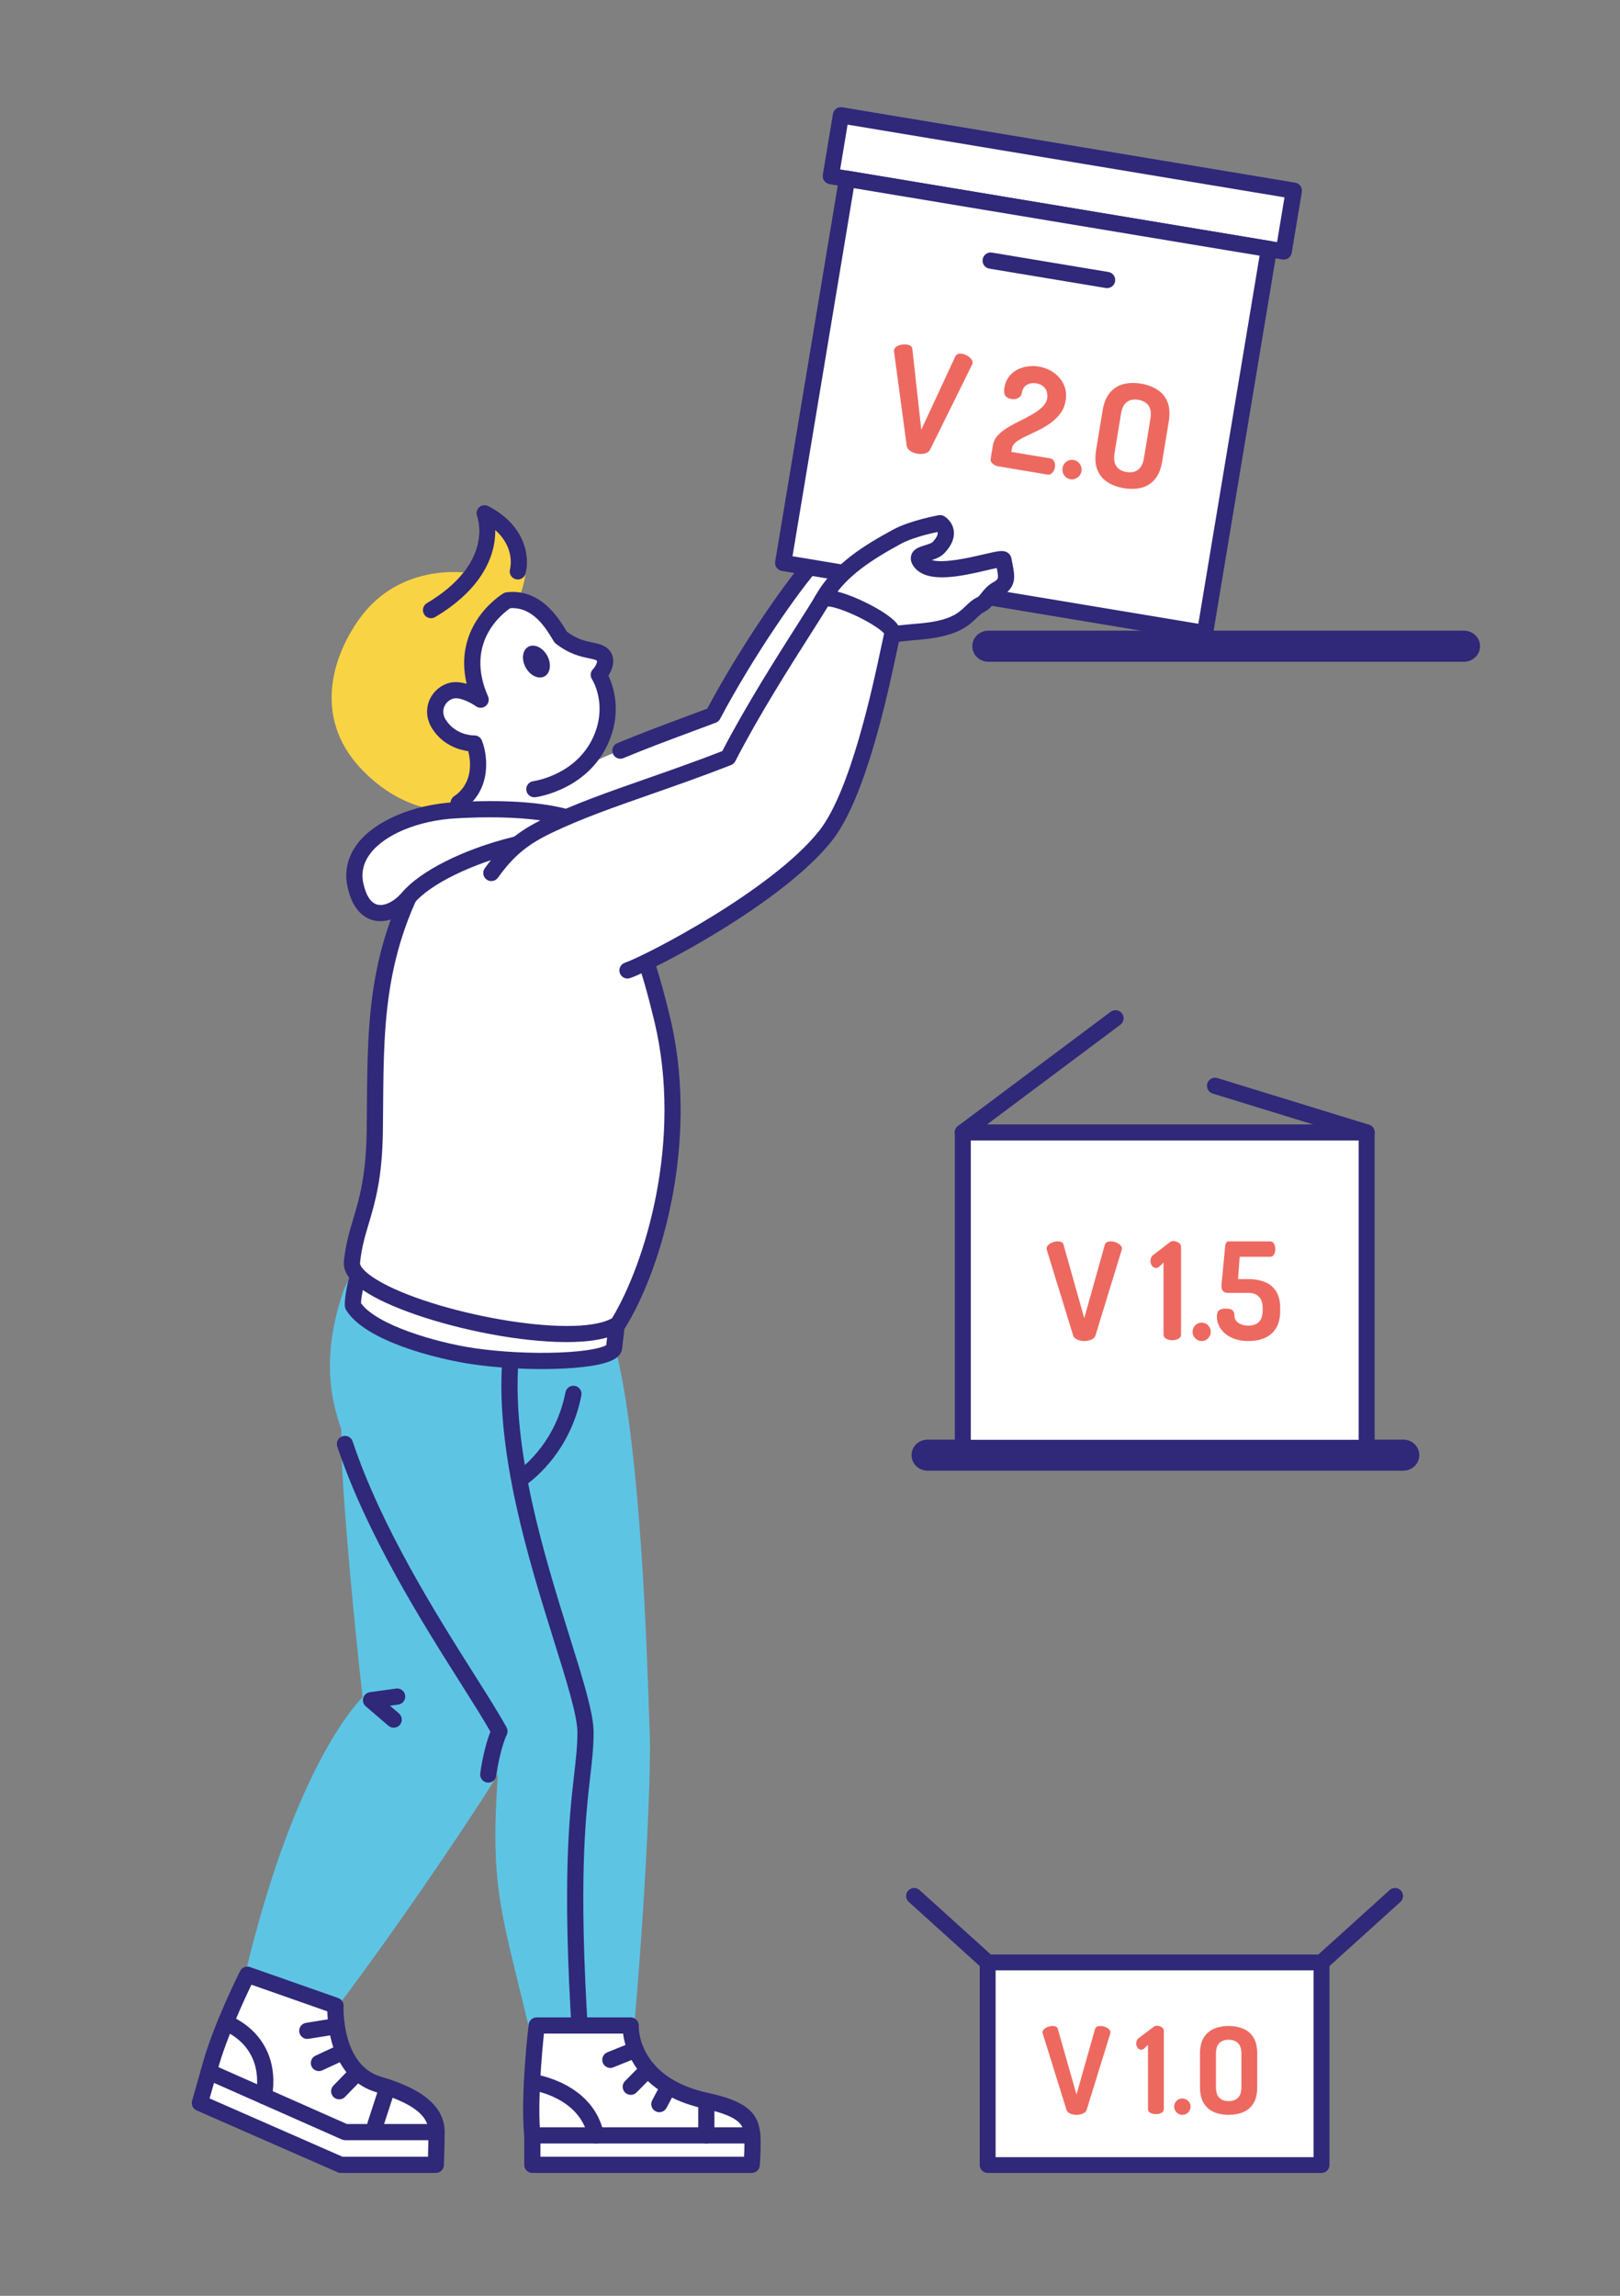 <svg width="2117" height="3000" viewBox="0 0 2117 3000" fill="none" xmlns="http://www.w3.org/2000/svg">
<rect x="0" y="0" width="2117" height="3000" fill="#808080" stroke="none"/>
<g clip-path="url(#clip0_338_613)">
<path d="M1064.34 735.753C1084.79 698.492 1121.46 674.868 1161.96 652.886C1182.68 641.644 1218.1 635.266 1218.1 635.266C1218.1 635.266 1236.1 645.838 1216.2 666.933C1207.14 676.54 1182.68 673.617 1192.92 686.38C1212.65 710.969 1299.59 676.275 1300.75 683.059C1304.22 703.262 1308.99 712.187 1292.2 721.793C1281.7 727.801 1279.04 737.738 1271.3 741.411C1253.48 749.868 1253.93 771.464 1190.84 776.709C1142.96 780.69 1119.25 785.877 1119.25 785.877L1064.34 735.753V735.753Z" fill="white"/>
<path d="M1119.25 796.435C1116.64 796.435 1114.09 795.468 1112.12 793.675L1057.22 743.551C1053.62 740.265 1052.74 734.945 1055.08 730.675C1078.02 688.892 1119.68 663.826 1156.92 643.608C1178.88 631.689 1214.71 625.146 1216.23 624.873C1218.71 624.426 1221.27 624.882 1223.45 626.16C1224.54 626.8 1234.16 632.765 1235.88 644.805C1237.25 654.407 1233.21 664.289 1223.89 674.177C1219.2 679.149 1212.88 681.611 1207.26 683.41C1222.88 688.105 1258.24 679.832 1274.72 675.977C1294.01 671.466 1300.51 669.946 1306.23 673.735C1308.87 675.491 1310.63 678.17 1311.16 681.271C1311.63 683.996 1312.12 686.507 1312.58 688.839C1315.61 704.311 1318.47 718.926 1297.44 730.957C1293.73 733.083 1291.35 736.068 1288.6 739.524C1285.38 743.564 1281.74 748.141 1275.82 750.95C1272.33 752.608 1269.54 755.301 1266 758.708C1255.31 769.028 1240.65 783.163 1191.72 787.23C1145.3 791.088 1121.73 796.141 1121.5 796.192C1120.75 796.354 1120 796.433 1119.25 796.433L1119.25 796.435ZM1077.81 733.746L1122.44 774.495C1132.07 772.735 1154.43 769.139 1189.97 766.184C1231.4 762.74 1241.99 752.525 1251.33 743.511C1255.67 739.333 1260.15 735.012 1266.76 731.872C1268.26 731.163 1270.02 728.945 1272.07 726.376C1275.48 722.094 1279.72 716.766 1286.95 712.625C1294.46 708.329 1294.74 707.715 1292.01 693.727C1288.28 694.497 1283.62 695.585 1279.53 696.544C1246.84 704.19 1202.07 714.663 1184.68 692.987C1180.32 687.554 1178.92 682.171 1180.52 676.98C1183.06 668.753 1191.11 666.285 1198.21 664.108C1201.85 662.99 1206.84 661.459 1208.52 659.689C1214.8 653.024 1215.13 649.226 1214.98 647.9C1214.93 647.482 1214.81 647.087 1214.65 646.727C1204.34 648.911 1181.41 654.347 1167 662.167C1127.21 683.765 1096.54 704.499 1077.81 733.745L1077.81 733.746Z" fill="#302878"/>
<path d="M931.647 934.479C975.699 851.328 1037.11 762.909 1068.01 728.936C1078.22 717.713 1170.3 761.234 1166.63 775.285C1159.78 801.57 1126.34 976.261 1076.18 1038.12C1012.72 1116.4 844.603 1201.04 815.577 1210.62L702.533 1123.77C667.329 1096.72 673.348 1041.97 713.608 1023.26C775.187 994.635 859.317 957.857 931.649 934.479H931.647Z" fill="white"/>
<path d="M815.578 1221.18C811.143 1221.18 807.013 1218.37 805.548 1213.93C803.721 1208.39 806.73 1202.42 812.27 1200.59C839.611 1191.57 1005.66 1108.34 1067.98 1031.47C1109.61 980.119 1140.38 843.303 1151.96 791.795C1153.54 784.798 1154.77 779.326 1155.71 775.449C1151.88 771.148 1138.57 761.804 1117.39 751.886C1095.82 741.786 1079.97 737.627 1074.5 737.627H1074.4C1042.8 772.983 983.542 859.088 940.983 939.42C939.776 941.697 937.778 943.455 935.364 944.362C923.668 948.756 912.871 952.778 902.718 956.56C869.388 968.977 843.06 978.783 814.796 990.633C809.416 992.882 803.226 990.357 800.969 984.978C798.713 979.6 801.246 973.412 806.626 971.155C835.282 959.14 861.786 949.267 895.342 936.769C904.387 933.399 913.946 929.838 924.198 925.993C968.045 843.989 1028.59 756.58 1060.2 721.828C1066.45 714.961 1077.66 714.793 1097.68 721.266C1111.09 725.605 1127 732.537 1141.31 740.29C1176.34 759.262 1178.93 769.974 1176.86 777.946C1175.95 781.422 1174.46 788.043 1172.57 796.426C1159.58 854.225 1129.14 989.575 1084.39 1044.77C1019.24 1125.12 850.924 1210.07 818.886 1220.64C817.787 1221 816.671 1221.18 815.574 1221.18L815.578 1221.18Z" fill="#302878"/>
</g>
<g clip-path="url(#clip1_338_613)">
<path d="M1913.17 864.706H1291.54C1279.97 864.706 1270.59 855.619 1270.59 844.411C1270.59 833.203 1279.97 824.118 1291.54 824.118H1913.17C1924.74 824.118 1934.12 833.204 1934.12 844.413C1934.12 855.621 1924.74 864.708 1913.17 864.708V864.706Z" fill="#302878"/>
</g>
<g clip-path="url(#clip2_338_613)">
<path d="M1098.91 150.663L1690.77 249.147L1677.55 328.6L1085.69 230.116L1098.91 150.663Z" fill="white"/>
<path d="M1675.8 339.069L1083.95 240.585C1078.18 239.625 1074.28 234.16 1075.24 228.377L1088.46 148.924C1089.43 143.141 1094.88 139.233 1100.66 140.193L1692.51 238.677C1698.28 239.637 1702.18 245.102 1701.21 250.885L1687.99 330.338C1687.03 336.121 1681.57 340.03 1675.8 339.069ZM1097.89 221.385L1668.84 316.391L1678.57 257.877L1107.62 162.871L1097.89 221.385Z" fill="#302878"/>
<path d="M1106.97 233.656L1658.2 325.381L1574.69 827.295L1023.45 735.57L1106.97 233.656Z" fill="white"/>
<path d="M1572.94 837.765L1021.71 746.04C1015.94 745.08 1012.04 739.614 1013 733.831L1096.52 231.917C1097.48 226.136 1102.94 222.226 1108.71 223.186L1659.95 314.911C1665.72 315.872 1669.62 321.339 1668.65 327.12L1585.14 829.034C1584.17 834.817 1578.71 838.725 1572.94 837.765ZM1035.64 726.839L1565.98 815.087L1646.01 334.112L1115.68 245.864L1035.64 726.839Z" fill="#302878"/>
<path d="M1444.99 376.342L1292.84 351.023C1287.07 350.063 1283.17 344.596 1284.13 338.815C1285.09 333.034 1290.55 329.124 1296.32 330.084L1448.47 355.402C1454.24 356.363 1458.14 361.83 1457.18 367.611C1456.22 373.392 1450.76 377.302 1444.99 376.342V376.342Z" fill="#302878"/>
</g>
<g clip-path="url(#clip3_338_613)">
<path d="M1833.76 1921.76H1212.12C1200.55 1921.76 1191.18 1912.68 1191.18 1901.47C1191.18 1890.26 1200.55 1881.18 1212.12 1881.18H1833.76C1845.33 1881.18 1854.71 1890.26 1854.71 1901.47C1854.71 1912.68 1845.33 1921.77 1833.76 1921.77V1921.76Z" fill="#302878"/>
</g>
<g clip-path="url(#clip4_338_613)">
<path d="M492.489 1665.27C461.997 1739.63 452.63 1831.01 457.979 1923.84C465.204 2049.17 484.875 2221.68 484.875 2221.68C484.875 2221.68 398.562 2297.47 330.539 2582.93L430.795 2618.13C430.795 2618.13 510.606 2514.23 615.768 2353.91C669.748 2271.61 676.359 2246.33 683.409 2216.91C693.498 2174.81 740.252 1985.87 740.252 1724.29C740.252 1724.29 656.39 1704.14 492.489 1665.27V1665.27Z" fill="#5EC4E4"/>
<path d="M434.52 2630.65L318.035 2589.75L320.243 2580.48C380.726 2326.67 455.416 2236.78 473.782 2217.74C470.473 2188.08 453.877 2036.57 447.414 1924.45C441.558 1822.84 453.757 1731.83 482.696 1661.26L486.127 1652.89L494.932 1654.98C656.972 1693.41 741.886 1713.8 742.725 1714L750.836 1715.95V1724.29C750.836 1841.69 741.041 2022.38 694.382 2216.54L693.699 2219.38C686.607 2248.98 680.481 2274.54 624.618 2359.7C520.444 2518.52 439.988 2623.53 439.189 2624.57L434.52 2630.65ZM343.066 2576.11L427.024 2605.6C445.514 2581.1 517.386 2484.6 606.916 2348.11C660.756 2266.03 666.483 2242.13 673.115 2214.45L673.801 2211.6C718.885 2023.99 729.191 1849 729.653 1732.62C705.425 1726.82 627.322 1708.13 498.963 1677.68C473.611 1744.14 463.103 1828.78 468.547 1923.24C475.671 2046.82 495.195 2218.76 495.391 2220.48L496.017 2225.98L491.861 2229.62C491.685 2229.78 470.534 2248.98 441.482 2302.19C415.213 2350.3 377.064 2436.59 343.068 2576.12L343.066 2576.11Z" fill="#5EC4E4"/>
<path d="M514.478 2257.63C512.041 2257.63 509.591 2256.79 507.594 2255.08L477.988 2229.71C474.829 2227 473.55 2222.69 474.721 2218.7C475.89 2214.71 479.293 2211.78 483.413 2211.2L517.54 2206.44C523.331 2205.63 528.677 2209.67 529.485 2215.45C530.293 2221.24 526.256 2226.58 520.467 2227.39L509.575 2228.91L521.373 2239.02C525.811 2242.82 526.323 2249.5 522.518 2253.93C520.424 2256.37 517.461 2257.62 514.48 2257.62L514.478 2257.63Z" fill="#302878"/>
<path d="M323.219 2580.36C323.219 2580.36 289.115 2647.87 274.621 2700.53C273.988 2702.83 273.392 2705.04 272.827 2707.15L261.172 2748L445.454 2828.84H569.522C569.522 2828.84 570.478 2802.4 570.478 2786.05C570.478 2759.4 548.259 2739.72 494.66 2723.77C434.061 2705.73 438.379 2620.8 438.379 2620.8L323.217 2580.36L323.219 2580.36Z" fill="white"/>
<path d="M569.524 2839.41H445.456C443.992 2839.41 442.544 2839.11 441.204 2838.52L256.922 2757.69C252.076 2755.56 249.547 2750.19 250.997 2745.1L262.628 2704.33C263.19 2702.22 263.788 2700.02 264.418 2697.73C279.024 2644.66 312.361 2578.39 313.772 2575.59C316.168 2570.85 321.713 2568.62 326.728 2570.38L441.89 2610.81C446.315 2612.37 449.189 2616.65 448.951 2621.33C448.914 2622.08 445.866 2698.21 497.682 2713.63C533.476 2724.28 581.061 2743.38 581.061 2786.04C581.061 2802.4 580.137 2828.13 580.098 2829.22C579.892 2834.91 575.218 2839.41 569.522 2839.41L569.524 2839.41ZM447.677 2818.26H559.278C559.551 2809.12 559.897 2795.71 559.897 2786.05C559.897 2771.23 552.14 2751.91 491.641 2733.9C434.891 2717.01 428.289 2651.42 427.758 2628.27L328.585 2593.45C319.175 2612.96 295.927 2663 284.827 2703.34C284.203 2705.61 283.612 2707.79 283.055 2709.87C283.039 2709.93 283.023 2709.99 283.007 2710.05L273.885 2742.03L447.679 2818.26L447.677 2818.26Z" fill="#302878"/>
<path d="M272.828 2707.15L451.083 2786.05H570.479" fill="white"/>
<path d="M570.479 2796.62H451.083C449.607 2796.62 448.148 2796.31 446.797 2795.72L268.542 2716.82C263.197 2714.45 260.785 2708.2 263.152 2702.86C265.519 2697.52 271.768 2695.11 277.114 2697.47L453.322 2775.47H570.48C576.326 2775.47 581.063 2780.2 581.063 2786.04C581.063 2791.88 576.326 2796.62 570.48 2796.62L570.479 2796.62Z" fill="#302878"/>
<path d="M294.797 2643.18C294.797 2643.18 357.768 2664.38 344.913 2739.05Z" fill="white"/>
<path d="M344.924 2749.63C344.328 2749.63 343.725 2749.58 343.118 2749.48C337.357 2748.49 333.491 2743.02 334.482 2737.26C345.584 2672.76 293.592 2653.96 291.374 2653.19C285.869 2651.28 282.919 2645.28 284.803 2639.77C286.687 2634.26 292.652 2631.31 298.173 2633.16C298.916 2633.41 316.542 2639.47 332.288 2655.77C346.886 2670.88 362.734 2697.91 355.342 2740.85C354.454 2746 349.981 2749.63 344.924 2749.63V2749.63Z" fill="#302878"/>
<path d="M490.508 2776.3L506.432 2727.51Z" fill="white"/>
<path d="M490.513 2786.88C489.424 2786.88 488.318 2786.71 487.23 2786.36C481.674 2784.55 478.638 2778.58 480.45 2773.02L496.374 2724.23C498.185 2718.67 504.161 2715.64 509.717 2717.45C515.274 2719.26 518.309 2725.23 516.498 2730.78L500.574 2779.58C499.117 2784.04 494.972 2786.88 490.514 2786.88H490.513Z" fill="#302878"/>
<path d="M401.57 2653.72L434.062 2648.5Z" fill="white"/>
<path d="M401.557 2664.3C396.452 2664.3 391.958 2660.59 391.12 2655.39C390.192 2649.63 394.119 2644.2 399.888 2643.27L432.38 2638.05C438.152 2637.13 443.581 2641.05 444.508 2646.82C445.436 2652.58 441.51 2658.01 435.74 2658.94L403.248 2664.16C402.679 2664.25 402.114 2664.3 401.555 2664.3H401.557Z" fill="#302878"/>
<path d="M416.746 2695.76L444.841 2682.7Z" fill="white"/>
<path d="M416.753 2706.33C412.764 2706.33 408.943 2704.07 407.149 2700.21C404.685 2694.92 406.983 2688.63 412.284 2686.16L440.379 2673.11C445.679 2670.65 451.972 2672.94 454.436 2678.24C456.901 2683.54 454.602 2689.83 449.302 2692.29L421.207 2705.35C419.763 2706.02 418.246 2706.33 416.752 2706.33H416.753Z" fill="#302878"/>
<path d="M443.273 2732.67L466.692 2708.59Z" fill="white"/>
<path d="M443.27 2743.25C440.612 2743.25 437.951 2742.25 435.894 2740.26C431.703 2736.18 431.608 2729.49 435.682 2725.3L459.101 2701.22C463.175 2697.04 469.876 2696.94 474.066 2701.01C478.256 2705.08 478.352 2711.78 474.277 2715.97L450.858 2740.04C448.784 2742.18 446.027 2743.25 443.269 2743.25H443.27Z" fill="#302878"/>
<path d="M797.229 1778.37C829.723 1921.05 836.006 2202.07 838.474 2264.54C840.943 2327 829.488 2527.58 816.536 2664.95C812.398 2708.83 713.864 2699.52 703.359 2654.84C662.264 2480.08 646.78 2463.33 666.154 2261.78C629.631 2194.96 565.055 2112.8 493.185 1947.13C464.54 1881.1 416.422 1818.46 457.768 1693.31C496.358 1576.49 777.233 1690.56 797.229 1778.37V1778.37Z" fill="#5EC4E4"/>
<path d="M770.633 2704.09C736.811 2704.09 700.157 2687.47 693.054 2657.26C687.249 2632.58 681.906 2610.85 677.193 2591.68C648.663 2475.64 638.933 2436.07 655.305 2264.02C645.146 2245.71 632.874 2226.13 618.774 2203.63C583.331 2147.08 534.79 2069.63 483.474 1951.34C479.26 1941.62 474.669 1932.09 469.808 1922C442.353 1865.01 411.234 1800.42 447.717 1689.99C460.706 1650.67 499.317 1630.5 556.44 1633.23C603.721 1635.48 662.172 1653.48 712.795 1681.39C765.994 1710.73 800.531 1745.21 807.545 1776.02C836.915 1904.99 845.07 2147.14 848.139 2238.3C848.497 2248.96 848.791 2257.7 849.045 2264.12C851.416 2324.13 840.531 2523.16 827.07 2665.94C825.048 2687.37 806.055 2701.9 777.498 2703.86C775.23 2704.01 772.935 2704.09 770.632 2704.09L770.633 2704.09ZM546.287 1654.14C515.001 1654.14 479.172 1662.25 467.817 1696.62C434.014 1798.94 461.906 1856.84 488.879 1912.83C493.615 1922.66 498.513 1932.82 502.894 1942.92C553.575 2059.75 599.673 2133.3 636.713 2192.4C651.721 2216.35 664.682 2237.03 675.44 2256.71C676.456 2258.56 676.89 2260.68 676.687 2262.79C660.227 2434.02 668.926 2469.4 697.749 2586.63C702.474 2605.85 707.829 2627.63 713.659 2652.42C718.379 2672.49 750.331 2684.5 776.054 2682.75C782.705 2682.29 804.526 2679.59 805.999 2663.96C819.393 2521.88 830.241 2324.25 827.897 2264.95C827.641 2258.5 827.347 2249.72 826.985 2239.01C823.933 2148.4 815.83 1907.71 786.907 1780.71C781.313 1756.15 749.785 1725.94 702.57 1699.91C654.642 1673.49 599.638 1656.46 555.432 1654.35C552.448 1654.21 549.388 1654.13 546.285 1654.13L546.287 1654.14Z" fill="#5EC4E4"/>
<path d="M758.06 2670.3C752.519 2670.3 747.861 2666 747.508 2660.39C734.62 2456 744.025 2373.69 750.248 2319.23C752.65 2298.2 754.548 2281.6 754.548 2263.63C754.548 2242.07 740.434 2196.93 724.091 2144.66C691.541 2040.55 646.962 1897.98 656.492 1775.63C656.945 1769.81 662.039 1765.43 667.865 1765.91C673.693 1766.36 678.048 1771.45 677.594 1777.28C668.38 1895.55 712.258 2035.88 744.295 2138.35C761.849 2194.5 775.714 2238.84 775.714 2263.63C775.714 2282.8 773.756 2299.94 771.278 2321.62C765.138 2375.35 755.862 2456.54 768.632 2659.06C768.999 2664.89 764.568 2669.91 758.735 2670.28C758.51 2670.3 758.284 2670.3 758.06 2670.3V2670.3Z" fill="#302878"/>
<path d="M638.089 2329.37C637.643 2329.37 637.191 2329.34 636.736 2329.29C630.938 2328.55 626.837 2323.25 627.578 2317.46C629.061 2305.84 633.616 2280.85 640.862 2262.83C631.452 2246.17 617.607 2224.27 601.791 2199.25C552.881 2121.89 478.968 2004.98 440.747 1890.17C438.902 1884.63 441.902 1878.64 447.448 1876.8C452.995 1874.95 458.985 1877.95 460.83 1883.49C498.238 1995.86 571.323 2111.46 619.685 2187.95C637.161 2215.6 652.253 2239.47 661.936 2257.18C663.557 2260.15 663.663 2263.71 662.218 2266.77C655.401 2281.2 650.233 2307.16 648.577 2320.13C647.896 2325.47 643.34 2329.37 638.092 2329.37L638.089 2329.37Z" fill="#302878"/>
<path d="M701.313 2646.73C701.313 2646.73 690.462 2738.84 695.637 2790.37V2828.84H982.341C982.341 2828.84 984.251 2802.61 982.89 2788.45C981.08 2769.62 971.77 2755.68 923.506 2745.3C820.394 2723.14 824.153 2646.73 824.153 2646.73H701.31L701.313 2646.73Z" fill="white"/>
<path d="M982.342 2839.41H695.638C689.793 2839.41 685.055 2834.68 685.055 2828.84V2790.89C679.949 2738.73 690.355 2649.29 690.803 2645.49C691.431 2640.17 695.948 2636.15 701.314 2636.15H824.158C827.054 2636.15 829.825 2637.34 831.823 2639.43C833.82 2641.53 834.871 2644.35 834.729 2647.25C834.626 2649.95 833.231 2715.08 925.735 2734.96C972.369 2744.99 990.715 2759.21 993.428 2787.44C994.858 2802.31 992.98 2828.5 992.899 2829.61C992.497 2835.14 987.891 2839.41 982.344 2839.41L982.342 2839.41ZM706.221 2818.26H972.353C972.761 2809.67 973.115 2797.35 972.357 2789.46C971.358 2779.07 970.117 2766.14 921.283 2755.64C864.102 2743.35 837.838 2714.67 825.878 2692.77C818.325 2678.94 815.376 2666.02 814.243 2657.3H710.811C708.271 2681.84 702.118 2748.99 706.168 2789.31C706.204 2789.66 706.221 2790.01 706.221 2790.37V2818.26Z" fill="#302878"/>
<path d="M983.051 2800.94H695.638C689.792 2800.94 685.055 2796.21 685.055 2790.37C685.055 2784.53 689.792 2779.79 695.638 2779.79H983.051C988.896 2779.79 993.634 2784.53 993.634 2790.37C993.634 2796.21 988.896 2800.94 983.051 2800.94Z" fill="#302878"/>
<path d="M778.754 2800.95C773.838 2800.95 769.432 2797.5 768.4 2792.5C757.669 2740.5 696.497 2731.44 693.897 2731.08C688.117 2730.28 684.064 2724.96 684.852 2719.17C685.64 2713.4 690.953 2709.33 696.735 2710.12C699.938 2710.55 775.343 2721.42 789.129 2788.23C790.309 2793.95 786.626 2799.55 780.901 2800.73C780.179 2800.88 779.46 2800.95 778.753 2800.95H778.754Z" fill="#302878"/>
<path d="M923.009 2800.94C917.163 2800.94 912.426 2796.21 912.426 2790.37V2745.3C912.426 2739.46 917.163 2734.73 923.009 2734.73C928.854 2734.73 933.592 2739.46 933.592 2745.3V2790.37C933.592 2796.21 928.854 2800.94 923.009 2800.94Z" fill="#302878"/>
<path d="M797.6 2702.18C793.415 2702.18 789.451 2699.68 787.786 2695.57C785.595 2690.15 788.211 2683.98 793.63 2681.79L826.667 2668.44C832.085 2666.25 838.255 2668.86 840.446 2674.28C842.637 2679.7 840.021 2685.86 834.602 2688.05L801.565 2701.41C800.265 2701.93 798.921 2702.18 797.6 2702.18V2702.18Z" fill="#302878"/>
<path d="M824.294 2737.4C821.608 2737.4 818.921 2736.38 816.859 2734.35C812.7 2730.25 812.656 2723.55 816.762 2719.39L839.093 2696.78C843.199 2692.63 849.9 2692.58 854.059 2696.68C858.218 2700.79 858.262 2707.49 854.156 2711.64L831.826 2734.25C829.755 2736.35 827.024 2737.4 824.294 2737.4V2737.4Z" fill="#302878"/>
<path d="M861.639 2760.05C859.974 2760.05 858.284 2759.66 856.709 2758.83C851.539 2756.1 849.56 2749.7 852.288 2744.54L864.355 2721.68C867.082 2716.51 873.485 2714.53 878.655 2717.26C883.824 2719.99 885.803 2726.39 883.075 2731.55L871.008 2754.41C869.112 2758 865.438 2760.05 861.639 2760.05Z" fill="#302878"/>
<path d="M681.577 1942.04C678.282 1942.04 675.035 1940.51 672.968 1937.62C669.562 1932.88 670.652 1926.27 675.402 1922.87C687.205 1914.41 726.67 1881.95 738.952 1819.33C740.075 1813.6 745.637 1809.87 751.373 1810.99C757.109 1812.11 760.846 1817.67 759.723 1823.4C745.944 1893.66 701.14 1930.45 687.736 1940.06C685.868 1941.4 683.713 1942.04 681.579 1942.04L681.577 1942.04Z" fill="#302878"/>
<path d="M467.367 1669.22C467.367 1669.22 460.424 1693.23 461.257 1706.17C482.229 1740.99 568.108 1764.79 618.635 1772.18C696.484 1783.56 800.46 1778.93 802.494 1760.96L807.512 1716.62" fill="white"/>
<path d="M708.206 1788.95C677.437 1788.95 645.188 1786.75 617.101 1782.64C570.778 1775.87 476.696 1752.31 452.188 1711.62C451.314 1710.17 450.803 1708.53 450.694 1706.85C449.768 1692.48 456.433 1668.92 457.197 1666.28C458.82 1660.67 464.684 1657.43 470.299 1659.05C475.913 1660.67 479.152 1666.54 477.532 1672.15C475.901 1677.8 471.999 1693.35 471.775 1702.92C492.144 1731.46 569.955 1754.37 620.165 1761.71C653.801 1766.63 695.037 1768.75 730.471 1767.39C771.359 1765.81 787.981 1760.39 792.202 1757.77L796.995 1715.43L818.027 1717.8L813.009 1762.15C812.651 1765.31 811.107 1769.95 805.787 1774.04C792.387 1784.36 756.623 1787.66 728.982 1788.61C722.179 1788.84 715.231 1788.95 708.207 1788.95H708.206Z" fill="#302878"/>
<path d="M578.009 1094.32C483.962 1233.62 491.582 1342.61 489.749 1478.56C488.447 1575.15 465.461 1594.88 459.937 1649.2C454.599 1701.7 742.534 1772.76 807.532 1730.2C857.707 1648.95 901.974 1484.53 865.401 1331.98C827.168 1172.49 795.501 1157.5 731.634 1092.04" fill="white"/>
<path d="M740.318 1753.71C706.888 1753.71 672.399 1748.79 652.984 1745.49C584.753 1733.86 517.402 1712.23 481.398 1690.36C458.403 1676.4 447.94 1662.58 449.409 1648.13C451.63 1626.29 456.501 1609.93 461.659 1592.62C469.499 1566.3 478.387 1536.47 479.169 1478.42C479.322 1467.09 479.409 1455.94 479.493 1444.96C480.439 1323.56 481.257 1218.72 569.236 1088.41C572.505 1083.57 579.084 1082.29 583.929 1085.56C588.775 1088.83 590.052 1095.4 586.783 1100.24C502.374 1225.26 501.578 1327.15 500.66 1445.12C500.573 1456.15 500.487 1467.33 500.333 1478.7C499.511 1539.69 490.179 1571.02 481.945 1598.66C476.869 1615.7 472.485 1630.41 470.466 1650.27C470.081 1654.05 475.592 1662.08 492.389 1672.28C563.626 1715.55 750.33 1750.8 799.825 1722.52C843.003 1651.03 892.565 1490.68 855.11 1334.44C822.113 1196.81 794.945 1169.9 745.62 1121.05C738.775 1114.27 731.696 1107.26 724.057 1099.42C719.977 1095.24 720.06 1088.55 724.246 1084.47C728.431 1080.39 735.13 1080.48 739.212 1084.66C746.726 1092.36 753.739 1099.3 760.521 1106.02C810.892 1155.91 841.295 1186.02 875.696 1329.51C892.637 1400.18 893.923 1479.79 879.412 1559.72C867.284 1626.53 844.368 1690.7 816.539 1735.76C815.724 1737.08 814.631 1738.2 813.333 1739.05C796.373 1750.16 768.727 1753.71 740.316 1753.71L740.318 1753.71Z" fill="#302878"/>
<path d="M619.901 971.534C619.901 971.534 590.536 972.498 573.767 946.495C562.678 929.297 570.851 909.156 588.088 903.092C604.575 897.292 628.076 914.275 628.076 914.275C589.989 828.092 663.21 784.454 663.21 784.454C663.21 784.454 668.333 777.773 671.453 769.01C674.573 760.247 676.66 746.672 676.66 746.672C676.66 746.672 690.051 700.005 633.147 670.577C633.147 670.577 649.844 713.113 610.191 759.233L609.937 759.113C609.937 759.113 527.882 745.901 478.415 814.576C443.372 863.226 421.107 938.424 482.431 1000.28C526.434 1044.67 571.753 1050.81 599.555 1049.17C639.564 1021.28 619.902 971.534 619.902 971.534H619.901Z" fill="#F8D344"/>
<path d="M591.474 1059.99C560.089 1059.99 516.856 1050.04 474.913 1007.73C444.79 977.343 430.933 941.683 433.727 901.74C435.886 870.866 448.705 837.718 469.824 808.399C515.226 745.367 585.004 746.187 605.736 747.988C636.286 708.949 623.433 674.793 623.294 674.439C621.685 670.337 622.786 665.667 626.061 662.72C629.335 659.773 634.095 659.157 638.011 661.183C688.523 687.306 692.213 729.578 687.018 748.919C686.542 751.858 684.471 763.991 681.423 772.555C677.848 782.594 672.239 790.068 671.611 790.886C670.794 791.951 669.783 792.85 668.63 793.537C666.005 795.124 604.043 833.713 637.757 910C639.689 914.37 638.449 919.491 634.734 922.495C631.019 925.499 625.749 925.641 621.875 922.844C615.649 918.382 600.03 910.113 591.602 913.066C586.166 914.98 582.019 919.079 580.226 924.312C578.398 929.648 579.262 935.492 582.665 940.766C596.03 961.491 619.32 960.971 619.554 960.963C624.026 960.823 628.102 963.494 629.744 967.649C637.607 987.542 642.684 1032 605.609 1057.85C604.006 1058.97 602.126 1059.62 600.175 1059.73C597.391 1059.9 594.486 1059.99 591.474 1059.99V1059.99ZM592.71 768.576C568.148 768.576 519.944 775.023 487.002 820.757C470.452 843.733 421.752 924.05 489.948 992.838C528.871 1032.1 568.494 1039.7 595.855 1038.76C618.491 1021.06 614.921 993.664 611.904 981.545C600.228 979.955 578.927 974.023 564.871 952.224C557.989 941.551 556.286 928.881 560.2 917.459C564.106 906.062 572.988 897.19 584.573 893.113C592.841 890.204 601.82 891.188 609.857 893.588C601.138 857.236 611.123 829.467 622.382 811.442C634.545 791.97 650.191 780.399 655.745 776.674C657.123 774.617 659.721 770.395 661.477 765.461C663.76 759.048 665.658 748.561 666.196 745.062C666.263 744.621 666.36 744.184 666.483 743.754C666.822 742.495 673.53 715.905 647.241 692.702C647.432 711.467 642.146 738.291 618.214 766.126C615.51 769.271 611.266 770.508 607.371 769.429C605.302 769.154 600.065 768.576 592.708 768.576H592.71Z" fill="#F8D344"/>
<path d="M619.899 971.534C619.899 971.534 639.561 1021.28 599.553 1049.17C596.793 1098.45 572.601 1117.07 572.601 1117.07C572.601 1117.07 683.782 1156.41 752.86 1111.21C735.47 1089.02 736.247 1023.65 736.266 1018.08L736.245 1018.08C755.21 1007.99 776.452 990.56 787.661 960.83C804.622 915.84 782.482 881.825 782.482 881.825C789.746 874.316 794.891 860.719 786.194 854.691C776.048 847.657 757.861 852.212 732.779 832.678C723.757 817.843 702.929 779.805 663.211 784.452C663.211 784.452 589.991 828.09 628.076 914.273C628.076 914.273 604.575 897.289 588.088 903.09C570.852 909.154 562.678 929.297 573.767 946.494C590.535 972.497 619.901 971.532 619.901 971.532L619.899 971.534Z" fill="white"/>
<path d="M599.562 1059.75C596.219 1059.75 592.931 1058.17 590.873 1055.23C587.529 1050.44 588.703 1043.84 593.496 1040.5C618.878 1022.8 615.122 994.109 611.937 981.55C600.267 979.969 578.942 974.046 564.872 952.226C557.989 941.554 556.287 928.883 560.201 917.46C564.107 906.064 572.989 897.192 584.574 893.114C592.843 890.207 601.823 891.189 609.857 893.59C601.139 857.238 611.124 829.468 622.382 811.444C637.114 787.861 656.952 775.867 657.788 775.368C659.069 774.605 660.498 774.12 661.979 773.947C706.651 768.737 730.389 808.186 740.525 825.037L740.799 825.49C753.968 835.312 764.524 837.524 773.88 839.486C780.48 840.87 786.714 842.176 792.224 845.995C797.397 849.582 800.593 855.075 801.221 861.465C801.982 869.197 798.955 876.928 795.053 882.906C801.283 896.071 811.782 926.84 797.563 964.554C772.435 1031.21 702.673 1041.35 699.717 1041.75C693.924 1042.52 688.594 1038.47 687.813 1032.68C687.031 1026.9 691.081 1021.58 696.861 1020.79C699.366 1020.44 757.166 1011.71 777.757 957.095C792.497 917.996 774.361 888.766 773.582 887.542C770.957 883.415 771.474 877.982 774.875 874.469C778.903 870.305 780.549 864.989 780.147 863.369C778.067 861.974 774.111 861.144 769.539 860.185C758.771 857.929 744.023 854.837 726.277 841.015C725.265 840.229 724.406 839.263 723.739 838.166L722.39 835.931C713.247 820.73 696.42 792.776 666.775 794.738C656.171 801.949 606.914 840.188 637.762 909.997C639.693 914.367 638.453 919.488 634.738 922.491C631.022 925.497 625.753 925.636 621.88 922.84C615.653 918.377 600.036 910.102 591.609 913.06C586.172 914.975 582.025 919.073 580.232 924.307C578.403 929.643 579.269 935.487 582.669 940.761C595.838 961.183 618.661 961.014 619.627 960.956C624.053 960.845 628.126 963.536 629.748 967.644C637.612 987.537 642.688 1031.99 605.614 1057.84C603.769 1059.13 601.657 1059.75 599.567 1059.75L599.562 1059.75Z" fill="#302878"/>
<path d="M563.282 807.809C559.669 807.809 556.149 805.958 554.171 802.63C551.189 797.606 552.843 791.119 557.87 788.136C645.331 736.252 624.209 676.875 623.267 674.372C621.724 670.275 622.854 665.615 626.128 662.706C629.402 659.799 634.116 659.171 638.007 661.183C689.108 687.611 692.288 730.565 686.829 749.587C685.219 755.203 679.358 758.449 673.738 756.838C668.143 755.233 664.899 749.42 666.462 743.825C666.852 742.369 673.466 715.821 647.201 692.666C647.266 699.115 646.686 706.515 644.927 714.574C639.606 738.95 622.057 774.656 568.67 806.325C566.977 807.329 565.114 807.809 563.278 807.809H563.282Z" fill="#302878"/>
<path d="M572.301 1112.19C567.948 1112.19 563.87 1109.48 562.328 1105.15C560.492 1099.98 562.914 1094.34 567.77 1092.05C568.92 1091.2 578.861 1083 589.375 1046.26C590.982 1040.65 596.843 1037.4 602.461 1039.01C608.081 1040.61 611.334 1046.47 609.725 1052.08C596.074 1099.76 581.484 1109.57 575.845 1111.57C574.674 1111.99 573.478 1112.19 572.301 1112.19V1112.19ZM568.74 1091.65L568.728 1091.65L568.74 1091.65ZM568.758 1091.64L568.742 1091.65L568.758 1091.64Z" fill="#302878"/>
<path d="M711.529 883.848C719.312 879.625 720.912 867.532 715.103 856.837C709.293 846.141 698.274 840.894 690.491 845.117C682.708 849.339 681.108 861.433 686.917 872.128C692.727 882.823 703.746 888.07 711.529 883.848Z" fill="#302878"/>
<path d="M1074.45 784.304C1094.94 746.984 1131.68 723.322 1172.26 701.304C1193.01 690.043 1228.5 683.655 1228.5 683.655C1228.5 683.655 1246.54 694.244 1226.6 715.373C1217.52 724.996 1193.02 722.068 1203.28 734.852C1223.04 759.48 1310.15 724.73 1311.32 731.526C1314.79 751.761 1319.57 760.7 1302.74 770.321C1292.22 776.339 1289.56 786.292 1281.8 789.971C1263.95 798.441 1264.4 820.073 1201.19 825.326C1153.22 829.313 1129.46 834.508 1129.46 834.508L1074.45 784.304Z" fill="white"/>
<path d="M1129.47 845.085C1126.85 845.085 1124.3 844.117 1122.33 842.321L1067.32 792.117C1063.71 788.825 1062.83 783.496 1065.18 779.22C1088.15 737.371 1129.89 712.263 1167.21 692.011C1189.21 680.075 1225.12 673.522 1226.63 673.247C1229.12 672.798 1231.69 673.258 1233.87 674.538C1234.96 675.178 1244.6 681.154 1246.32 693.213C1247.69 702.831 1243.65 712.729 1234.31 722.631C1229.61 727.612 1223.27 730.078 1217.64 731.88C1233.29 736.585 1268.72 728.298 1285.24 724.434C1304.56 719.914 1311.07 718.389 1316.8 722.188C1319.46 723.947 1321.21 726.63 1321.75 729.736C1322.22 732.465 1322.71 734.982 1323.17 737.316C1326.21 752.815 1329.07 767.453 1308 779.504C1304.28 781.633 1301.9 784.623 1299.14 788.085C1295.92 792.131 1292.27 796.716 1286.34 799.529C1282.84 801.19 1280.04 803.887 1276.5 807.299C1265.78 817.637 1251.1 831.794 1202.07 835.867C1155.56 839.731 1131.95 844.792 1131.72 844.844C1130.97 845.006 1130.22 845.085 1129.47 845.085V845.085ZM1087.95 782.296L1132.67 823.11C1142.32 821.347 1164.72 817.746 1200.32 814.786C1241.84 811.336 1252.45 801.105 1261.81 792.078C1266.15 787.891 1270.64 783.563 1277.27 780.419C1278.76 779.708 1280.53 777.487 1282.58 774.913C1286 770.624 1290.24 765.288 1297.49 761.141C1305.02 756.838 1305.29 756.222 1302.56 742.21C1298.83 742.982 1294.16 744.073 1290.06 745.032C1257.3 752.693 1212.45 763.182 1195.02 741.471C1190.66 736.028 1189.26 730.635 1190.86 725.437C1193.4 717.198 1201.46 714.724 1208.58 712.544C1212.23 711.424 1217.23 709.893 1218.91 708.117C1225.3 701.338 1225.55 697.525 1225.36 696.201C1225.31 695.824 1225.2 695.466 1225.05 695.134C1214.71 697.322 1191.75 702.767 1177.31 710.599C1137.44 732.234 1106.71 753.002 1087.95 782.294V782.296Z" fill="#302878"/>
<path d="M533.512 1172.96C555.778 1146.85 610.938 1119.24 672.431 1104.06C748.566 1085.28 799.046 1122.7 793.662 1104.16C786.034 1077.88 732.07 1051.02 594.959 1058.79C524.195 1062.8 452.662 1099.75 464.347 1155.92C474.761 1205.99 511.246 1199.08 533.513 1172.96H533.512Z" fill="white"/>
<path d="M497.092 1203.7C493.933 1203.7 490.832 1203.32 487.823 1202.56C475.977 1199.53 460.492 1189.35 453.987 1158.08C449.863 1138.26 454.47 1118.94 467.306 1102.22C490.125 1072.51 539.996 1051.31 594.36 1048.23C766.701 1038.47 798.258 1082.02 803.826 1101.21C806.082 1108.98 803.043 1113.67 801.031 1115.78C794.801 1122.3 786.294 1120.25 772.199 1116.87C751.826 1111.97 717.731 1103.78 674.97 1114.34C616.214 1128.83 562.605 1155.15 541.569 1179.82C528.543 1195.1 512.201 1203.7 497.094 1203.7L497.092 1203.7ZM640.545 1068C626.778 1068 611.817 1068.43 595.559 1069.35C547.08 1072.1 503.329 1090.06 484.098 1115.1C474.996 1126.95 471.839 1139.96 474.711 1153.77C478.053 1169.84 484.574 1179.89 493.069 1182.06C502.438 1184.45 515.15 1178.19 525.458 1166.1C549.509 1137.89 606.202 1109.51 669.895 1093.79C716.364 1082.33 754.246 1090.81 775.411 1095.89C759.658 1082.19 720.255 1068.01 640.545 1068.01V1068Z" fill="#302878"/>
<path d="M642.086 1140.77C664.055 1110.14 684.163 1094.22 715.961 1078.97C782.487 1047.07 856.491 1026.9 951.466 989.869C994.559 906.039 1056.55 814.83 1074.45 784.306C1082.14 771.196 1169.73 813.549 1166.24 827.669C1159.7 854.081 1128.38 1029.46 1078.91 1092.04C1016.31 1171.23 848.942 1258.11 819.981 1268.06" fill="white"/>
<path d="M819.979 1278.64C815.586 1278.64 811.481 1275.88 809.973 1271.5C808.072 1265.97 811.012 1259.95 816.54 1258.06C843.82 1248.68 1009.14 1163.24 1070.61 1085.48C1111.67 1033.53 1140.79 896.122 1151.75 844.392C1153.27 837.232 1154.44 831.663 1155.34 827.755C1151.89 823.679 1139.81 814.862 1120.58 805.609C1101.73 796.536 1087.53 792.628 1081.97 792.374C1076.82 800.971 1069.08 813.127 1059.54 828.12C1032.55 870.54 991.754 934.646 960.881 994.703C959.701 997 957.721 998.784 955.315 999.723C917.261 1014.56 883.311 1026.44 850.478 1037.93C801.932 1054.91 760.007 1069.58 720.542 1088.51C689.087 1103.59 670.808 1118.88 650.688 1146.93C647.282 1151.67 640.671 1152.77 635.921 1149.36C631.171 1145.96 630.081 1139.35 633.487 1134.61C655.655 1103.7 676.769 1086.04 711.386 1069.44C751.907 1050.01 794.345 1035.16 843.485 1017.96C875.066 1006.91 907.689 995.498 943.901 981.462C974.973 921.599 1015.01 858.682 1041.68 816.769C1052.16 800.299 1060.44 787.29 1065.32 778.959C1071.59 768.268 1087.08 768.659 1115.53 780.228C1129.52 785.913 1144.43 793.636 1155.42 800.895C1166.77 808.382 1179.42 818.481 1176.51 830.211C1175.65 833.704 1174.24 840.356 1172.46 848.776C1160.16 906.825 1131.35 1042.76 1087.21 1098.6C1022.96 1179.89 855.391 1267.08 823.424 1278.06C822.285 1278.46 821.122 1278.64 819.981 1278.64L819.979 1278.64Z" fill="#302878"/>
</g>
<g clip-path="url(#clip5_338_613)">
<path d="M1290.69 2564.34H1726.96V2829.08H1290.69V2564.34Z" fill="white"/>
<path d="M1726.96 2839.41H1290.69C1284.96 2839.41 1280.32 2834.79 1280.32 2829.08V2564.34C1280.32 2558.63 1284.96 2554.01 1290.69 2554.01H1726.96C1732.69 2554.01 1737.33 2558.63 1737.33 2564.34V2829.08C1737.33 2834.79 1732.69 2839.41 1726.96 2839.41ZM1301.05 2818.75H1716.59V2574.67H1301.05V2818.75V2818.75Z" fill="#302878"/>
<path d="M1290.68 2574.8C1288.17 2574.8 1285.65 2573.9 1283.64 2572.09L1187.56 2485.26C1183.27 2481.38 1182.94 2474.77 1186.84 2470.49C1190.73 2466.21 1197.36 2465.89 1201.65 2469.77L1297.73 2556.6C1302.02 2560.47 1302.35 2567.09 1298.46 2571.36C1296.39 2573.64 1293.54 2574.8 1290.68 2574.8V2574.8Z" fill="#302878"/>
<path d="M1726.96 2574.8C1724.1 2574.8 1721.26 2573.64 1719.19 2571.36C1715.3 2567.09 1715.62 2560.47 1719.91 2556.59L1815.99 2469.77C1820.29 2465.89 1826.92 2466.22 1830.81 2470.49C1834.7 2474.77 1834.38 2481.38 1830.08 2485.26L1734 2572.09C1732 2573.9 1729.48 2574.8 1726.96 2574.8L1726.96 2574.8Z" fill="#302878"/>
</g>
<g clip-path="url(#clip6_338_613)">
<path d="M1258.21 1479.79H1785.91V1891.9H1258.21V1479.79Z" fill="white"/>
<path d="M1785.91 1902.35H1258.21C1252.45 1902.35 1247.77 1897.67 1247.77 1891.9V1479.79C1247.77 1474.02 1252.45 1469.33 1258.21 1469.33H1785.91C1791.68 1469.33 1796.35 1474.01 1796.35 1479.79V1891.9C1796.35 1897.67 1791.68 1902.35 1785.91 1902.35ZM1268.65 1881.44H1775.47V1490.25H1268.65V1881.44Z" fill="#302878"/>
<path d="M1258.22 1490.37C1255 1490.37 1251.82 1488.9 1249.75 1486.12C1246.26 1481.44 1247.22 1474.81 1251.89 1471.31L1451.41 1322.1C1456.09 1318.61 1462.7 1319.57 1466.19 1324.25C1469.68 1328.93 1468.72 1335.56 1464.05 1339.06L1264.53 1488.27C1262.63 1489.69 1260.42 1490.37 1258.22 1490.37L1258.22 1490.37Z" fill="#302878"/>
<path d="M1785.91 1490.38C1784.89 1490.38 1783.84 1490.22 1782.81 1489.9L1584.7 1428.95C1579.13 1427.24 1575.99 1421.32 1577.71 1415.73C1579.42 1410.15 1585.33 1407 1590.9 1408.72L1789.01 1469.68C1794.59 1471.39 1797.72 1477.31 1796.01 1482.9C1794.61 1487.45 1790.43 1490.37 1785.91 1490.37V1490.38Z" fill="#302878"/>
</g>
<g clip-path="url(#clip7_338_613)">
<path d="M1406.76 2763.53C1403.79 2763.53 1401 2762.95 1398.4 2761.8C1395.8 2760.64 1394.18 2758.91 1393.55 2756.6L1362.67 2657.46C1362.46 2656.73 1362.35 2656.2 1362.35 2655.89C1362.35 2654.21 1363.04 2652.73 1364.42 2651.47C1365.8 2650.21 1367.52 2649.21 1369.59 2648.48C1371.66 2647.74 1373.65 2647.37 1375.56 2647.37C1377.26 2647.37 1378.74 2647.66 1380.02 2648.24C1381.29 2648.82 1382.09 2649.9 1382.41 2651.47L1406.76 2736.9L1430.95 2651.47C1431.48 2649.9 1432.35 2648.82 1433.57 2648.24C1434.79 2647.66 1436.25 2647.37 1437.95 2647.37C1439.86 2647.37 1441.82 2647.74 1443.84 2648.48C1445.85 2649.21 1447.58 2650.21 1449.01 2651.47C1450.44 2652.73 1451.16 2654.21 1451.16 2655.89C1451.16 2656.1 1451.13 2656.33 1451.08 2656.59C1451.03 2656.86 1450.95 2657.15 1450.84 2657.46L1420.12 2756.6C1419.49 2758.91 1417.87 2760.64 1415.27 2761.8C1412.67 2762.95 1409.83 2763.53 1406.76 2763.53" fill="#ED6960"/>
<path d="M1510.53 2762.58C1507.98 2762.58 1505.62 2762.03 1503.44 2760.93C1501.27 2759.83 1500.18 2758.17 1500.18 2755.96V2671.96L1495.09 2677C1494.45 2677.42 1493.82 2677.77 1493.18 2678.03C1492.54 2678.29 1491.96 2678.42 1491.43 2678.42C1489.41 2678.42 1487.79 2677.56 1486.57 2675.82C1485.35 2674.09 1484.74 2672.17 1484.74 2670.07C1484.74 2668.7 1485.06 2667.36 1485.7 2666.05C1486.33 2664.74 1487.29 2663.66 1488.56 2662.82L1507.34 2648.64C1507.98 2648.11 1508.64 2647.72 1509.33 2647.45C1510.02 2647.19 1510.84 2647.06 1511.8 2647.06C1513.92 2647.06 1515.96 2647.66 1517.93 2648.87C1519.89 2650.08 1520.87 2651.74 1520.87 2653.83V2755.96C1520.87 2758.17 1519.81 2759.83 1517.69 2760.93C1515.56 2762.03 1513.18 2762.58 1510.53 2762.58Z" fill="#ED6960"/>
<path d="M1545.22 2763.53C1542.14 2763.53 1539.57 2762.45 1537.5 2760.3C1535.43 2758.15 1534.39 2755.65 1534.39 2752.81C1534.39 2749.87 1535.43 2747.35 1537.5 2745.25C1539.57 2743.15 1542.14 2742.1 1545.22 2742.1C1548.08 2742.1 1550.57 2743.15 1552.7 2745.25C1554.82 2747.35 1555.88 2749.87 1555.88 2752.81C1555.88 2755.65 1554.82 2758.15 1552.7 2760.3C1550.57 2762.45 1548.08 2763.53 1545.22 2763.53" fill="#ED6960"/>
<path d="M1605.54 2763.53C1598.54 2763.53 1592.22 2762.35 1586.6 2759.98C1580.97 2757.62 1576.49 2753.79 1573.15 2748.48C1569.81 2743.18 1568.14 2736.11 1568.14 2727.28V2683.62C1568.14 2674.8 1569.81 2667.73 1573.15 2662.43C1576.49 2657.12 1580.97 2653.28 1586.6 2650.92C1592.22 2648.56 1598.54 2647.37 1605.54 2647.37C1612.54 2647.37 1618.88 2648.56 1624.56 2650.92C1630.23 2653.28 1634.72 2657.12 1638.01 2662.43C1641.29 2667.73 1642.94 2674.8 1642.94 2683.62V2727.28C1642.94 2736.11 1641.29 2743.18 1638.01 2748.48C1634.72 2753.79 1630.23 2757.62 1624.56 2759.98C1618.88 2762.35 1612.54 2763.53 1605.54 2763.53ZM1605.54 2745.56C1610.74 2745.56 1614.82 2744.09 1617.79 2741.15C1620.76 2738.21 1622.25 2733.58 1622.25 2727.28V2683.62C1622.25 2677.32 1620.76 2672.7 1617.79 2669.75C1614.82 2666.81 1610.74 2665.34 1605.54 2665.34C1600.34 2665.34 1596.28 2666.81 1593.36 2669.75C1590.44 2672.7 1588.99 2677.32 1588.99 2683.62V2727.28C1588.99 2733.58 1590.44 2738.21 1593.36 2741.15C1596.28 2744.09 1600.34 2745.56 1605.54 2745.56Z" fill="#ED6960"/>
</g>
<g clip-path="url(#clip8_338_613)">
<path d="M1416.88 1752.35C1413.59 1752.35 1410.5 1751.7 1407.62 1750.41C1404.74 1749.11 1402.94 1747.17 1402.23 1744.58L1368 1633.43C1367.76 1632.61 1367.65 1632.01 1367.65 1631.66C1367.65 1629.78 1368.41 1628.13 1369.94 1626.71C1371.47 1625.3 1373.38 1624.18 1375.68 1623.36C1377.97 1622.53 1380.18 1622.12 1382.3 1622.12C1384.18 1622.12 1385.83 1622.44 1387.24 1623.09C1388.65 1623.74 1389.53 1624.94 1389.88 1626.71L1416.89 1722.49L1443.71 1626.71C1444.3 1624.95 1445.27 1623.74 1446.62 1623.09C1447.97 1622.44 1449.59 1622.12 1451.47 1622.12C1453.59 1622.12 1455.77 1622.53 1458 1623.36C1460.24 1624.18 1462.15 1625.3 1463.74 1626.71C1465.33 1628.13 1466.12 1629.78 1466.12 1631.66C1466.12 1631.9 1466.09 1632.16 1466.03 1632.46C1465.97 1632.75 1465.89 1633.08 1465.77 1633.43L1431.71 1744.58C1431 1747.17 1429.21 1749.12 1426.33 1750.41C1423.45 1751.71 1420.3 1752.35 1416.89 1752.35" fill="#ED6960"/>
<path d="M1531.94 1751.29C1529.12 1751.29 1526.5 1750.67 1524.09 1749.44C1521.67 1748.2 1520.47 1746.35 1520.47 1743.87V1649.69L1514.82 1655.34C1514.12 1655.81 1513.41 1656.2 1512.7 1656.49C1512 1656.78 1511.35 1656.93 1510.76 1656.93C1508.53 1656.93 1506.73 1655.96 1505.38 1654.01C1504.03 1652.07 1503.35 1649.92 1503.35 1647.56C1503.35 1646.03 1503.71 1644.53 1504.41 1643.06C1505.12 1641.59 1506.18 1640.38 1507.59 1639.44L1528.41 1623.53C1529.12 1622.94 1529.85 1622.5 1530.62 1622.21C1531.38 1621.91 1532.29 1621.76 1533.35 1621.76C1535.7 1621.76 1537.97 1622.44 1540.15 1623.8C1542.32 1625.15 1543.41 1627.01 1543.41 1629.36V1743.87C1543.41 1746.35 1542.24 1748.2 1539.88 1749.44C1537.53 1750.68 1534.88 1751.29 1531.94 1751.29Z" fill="#ED6960"/>
<path d="M1570.41 1752.35C1567 1752.35 1564.14 1751.15 1561.85 1748.73C1559.56 1746.32 1558.41 1743.52 1558.41 1740.34C1558.41 1737.04 1559.56 1734.21 1561.85 1731.86C1564.14 1729.5 1567 1728.32 1570.41 1728.32C1573.58 1728.32 1576.35 1729.5 1578.7 1731.86C1581.06 1734.21 1582.23 1737.04 1582.23 1740.34C1582.23 1743.52 1581.06 1746.32 1578.7 1748.73C1576.35 1751.15 1573.58 1752.35 1570.41 1752.35Z" fill="#ED6960"/>
<path d="M1631.82 1752.35C1622.88 1752.35 1615.29 1750.83 1609.06 1747.76C1602.82 1744.7 1598.12 1740.72 1594.94 1735.83C1591.76 1730.94 1590.18 1725.79 1590.18 1720.37C1590.18 1716.25 1591.18 1713.48 1593.18 1712.07C1595.18 1710.65 1598 1709.95 1601.65 1709.95C1606.47 1709.95 1609.59 1710.8 1611 1712.51C1612.41 1714.22 1613.12 1716.25 1613.12 1718.6C1613.12 1721.55 1613.91 1724.02 1615.5 1726.03C1617.09 1728.03 1619.27 1729.56 1622.03 1730.62C1624.8 1731.68 1627.88 1732.21 1631.3 1732.21C1637.18 1732.21 1641.77 1730.62 1645.06 1727.44C1648.35 1724.26 1650 1719.31 1650 1712.6V1709.24C1650 1702.53 1648.35 1697.55 1645.06 1694.31C1641.77 1691.07 1637.3 1689.45 1631.65 1689.45H1605.35C1601.82 1689.45 1599.41 1688.62 1598.12 1686.97C1596.82 1685.32 1596.18 1683.15 1596.18 1680.44C1596.18 1679.61 1596.21 1678.84 1596.27 1678.14C1596.32 1677.43 1596.41 1676.67 1596.53 1675.84L1600.94 1629.54C1601.06 1627.19 1601.5 1625.36 1602.27 1624.07C1603.03 1622.77 1604.06 1622.12 1605.35 1622.12H1659.71C1662.06 1622.12 1663.79 1623.15 1664.91 1625.22C1666.03 1627.28 1666.59 1629.6 1666.59 1632.19C1666.59 1634.67 1666.03 1636.97 1664.91 1639.09C1663.79 1641.21 1662.06 1642.27 1659.71 1642.27H1620L1617.89 1671.42H1631.65C1639.29 1671.42 1646.24 1672.63 1652.47 1675.05C1658.71 1677.46 1663.68 1681.47 1667.38 1687.06C1671.09 1692.66 1672.95 1700.05 1672.95 1709.24V1712.6C1672.95 1722.14 1671.09 1729.86 1667.38 1735.74C1663.68 1741.64 1658.71 1745.88 1652.47 1748.47C1646.24 1751.06 1639.35 1752.35 1631.83 1752.35" fill="#ED6960"/>
</g>
<g clip-path="url(#clip9_338_613)">
<path d="M1198.77 592.867C1195.34 592.294 1192.23 591.077 1189.45 589.217C1186.67 587.359 1185.13 585.008 1184.84 582.165L1168.33 459.617C1168.23 458.715 1168.21 458.074 1168.27 457.704C1168.59 455.729 1169.67 454.13 1171.51 452.911C1173.35 451.695 1175.54 450.856 1178.07 450.389C1180.6 449.927 1182.97 449.875 1185.18 450.242C1187.14 450.569 1188.8 451.198 1190.16 452.122C1191.52 453.049 1192.23 454.467 1192.3 456.381L1203.92 561.541L1248.4 465.749C1249.31 463.998 1250.53 462.903 1252.06 462.457C1253.57 462.015 1255.32 461.954 1257.28 462.281C1259.49 462.65 1261.68 463.465 1263.87 464.716C1266.06 465.971 1267.86 467.477 1269.27 469.235C1270.68 470.995 1271.22 472.865 1270.9 474.84C1270.86 475.087 1270.78 475.361 1270.67 475.658C1270.56 475.957 1270.41 476.281 1270.23 476.632L1215.56 587.292C1214.37 589.888 1212.17 591.614 1208.94 592.47C1205.71 593.327 1202.32 593.458 1198.77 592.866" fill="#ED6960"/>
<path d="M1303.79 609.261C1301.7 608.912 1299.55 607.823 1297.33 605.994C1295.11 604.166 1294.2 602.076 1294.59 599.726L1297.54 581.748C1298.33 576.929 1300.49 572.623 1304.01 568.829C1307.54 565.039 1311.88 561.606 1317.05 558.533C1322.21 555.461 1327.6 552.552 1333.22 549.808C1338.84 547.065 1344.18 544.21 1349.27 541.25C1354.36 538.291 1358.65 535.136 1362.17 531.787C1365.68 528.437 1367.79 524.602 1368.5 520.275C1368.93 517.679 1368.76 515.019 1368.02 512.291C1367.27 509.564 1365.77 507.154 1363.54 505.067C1361.3 502.98 1358.15 501.597 1354.11 500.923C1349.69 500.185 1345.65 500.813 1341.99 502.802C1338.32 504.793 1336.01 508.692 1335.06 514.5C1334.69 516.725 1333.25 518.576 1330.74 520.064C1328.23 521.548 1325.01 521.965 1321.09 521.31C1317.9 520.778 1315.47 519.418 1313.82 517.239C1312.16 515.057 1311.74 511.498 1312.55 506.553C1313.71 499.51 1316.55 493.733 1321.07 489.218C1325.59 484.706 1331.11 481.597 1337.63 479.889C1344.15 478.186 1350.83 477.903 1357.7 479.051C1364.81 480.238 1371.25 482.869 1377.01 486.939C1382.76 491.012 1387.11 496.15 1390.06 502.357C1393.01 508.562 1393.83 515.621 1392.53 523.527C1391.46 530.079 1389.07 535.774 1385.38 540.615C1381.68 545.457 1377.27 549.672 1372.15 553.261C1367.02 556.851 1361.69 559.987 1356.14 562.682C1350.6 565.372 1345.37 567.864 1340.45 570.156C1335.54 572.449 1331.43 574.839 1328.13 577.333C1324.82 579.827 1322.9 582.682 1322.37 585.894L1321.61 590.529L1372.74 599.067C1374.82 599.414 1376.44 600.732 1377.57 603.016C1378.71 605.301 1379.04 607.863 1378.57 610.706C1378.11 613.549 1376.96 615.93 1375.14 617.843C1373.31 619.764 1371.35 620.545 1369.27 620.198L1303.79 609.264L1303.79 609.261Z" fill="#ED6960"/>
<path d="M1398.88 626.281C1395.32 625.686 1392.56 623.925 1390.58 620.994C1388.61 618.062 1387.9 614.925 1388.44 611.59C1389.01 608.131 1390.7 605.367 1393.49 603.292C1396.29 601.221 1399.47 600.481 1403.02 601.074C1406.33 601.627 1409.01 603.344 1411.06 606.224C1413.1 609.107 1413.84 612.276 1413.27 615.734C1412.72 619.071 1411.02 621.802 1408.15 623.927C1405.28 626.05 1402.19 626.832 1398.88 626.281" fill="#ED6960"/>
<path d="M1468.59 637.919C1460.5 636.568 1453.43 633.961 1447.39 630.094C1441.34 626.229 1436.91 620.856 1434.07 613.967C1431.23 607.086 1430.67 598.451 1432.38 588.073L1440.82 536.73C1442.52 526.35 1445.82 518.363 1450.71 512.767C1455.6 507.172 1461.52 503.526 1468.48 501.83C1475.43 500.137 1482.96 499.965 1491.05 501.315C1499.14 502.664 1506.24 505.282 1512.34 509.154C1518.44 513.032 1522.88 518.408 1525.66 525.283C1528.43 532.159 1528.97 540.785 1527.26 551.165L1518.82 602.508C1517.11 612.886 1513.85 620.881 1509.02 626.483C1504.19 632.092 1498.27 635.734 1491.25 637.418C1484.23 639.105 1476.68 639.269 1468.59 637.918M1472.06 616.789C1478.07 617.791 1483.07 616.85 1487.08 613.966C1491.08 611.08 1493.69 605.927 1494.91 598.516L1503.35 547.172C1504.57 539.755 1503.75 534.034 1500.88 530C1498.02 525.968 1493.58 523.449 1487.57 522.445C1481.57 521.441 1476.59 522.39 1472.65 525.285C1468.7 528.183 1466.13 533.335 1464.91 540.752L1456.47 592.096C1455.25 599.507 1456.04 605.227 1458.84 609.25C1461.65 613.273 1466.05 615.785 1472.06 616.789" fill="#ED6960"/>
</g>
<defs>
<clipPath id="clip0_338_613">
<rect width="635.294" height="596.471" fill="white" transform="translate(679.41 624.706)"/>
</clipPath>
<clipPath id="clip1_338_613">
<rect width="663.529" height="40.588" fill="white" transform="translate(1270.59 824.118)"/>
</clipPath>
<clipPath id="clip2_338_613">
<rect width="621.177" height="610.588" fill="white" transform="translate(1090.21 138.454) rotate(9.447)"/>
</clipPath>
<clipPath id="clip3_338_613">
<rect width="663.529" height="40.588" fill="white" transform="translate(1191.18 1881.18)"/>
</clipPath>
<clipPath id="clip4_338_613">
<rect width="1074.71" height="2179.41" fill="white" transform="translate(250.59 660)"/>
</clipPath>
<clipPath id="clip5_338_613">
<rect width="649.412" height="372.353" fill="white" transform="translate(1184.12 2467.06)"/>
</clipPath>
<clipPath id="clip6_338_613">
<rect width="548.823" height="582.353" fill="white" transform="translate(1247.65 1320)"/>
</clipPath>
<clipPath id="clip7_338_613">
<rect width="280.588" height="116.471" fill="white" transform="translate(1362.35 2647.06)"/>
</clipPath>
<clipPath id="clip8_338_613">
<rect width="305.294" height="130.588" fill="white" transform="translate(1367.65 1621.76)"/>
</clipPath>
<clipPath id="clip9_338_613">
<rect width="360" height="188.824" fill="white" transform="translate(1168.23 450)"/>
</clipPath>
</defs>
</svg>
